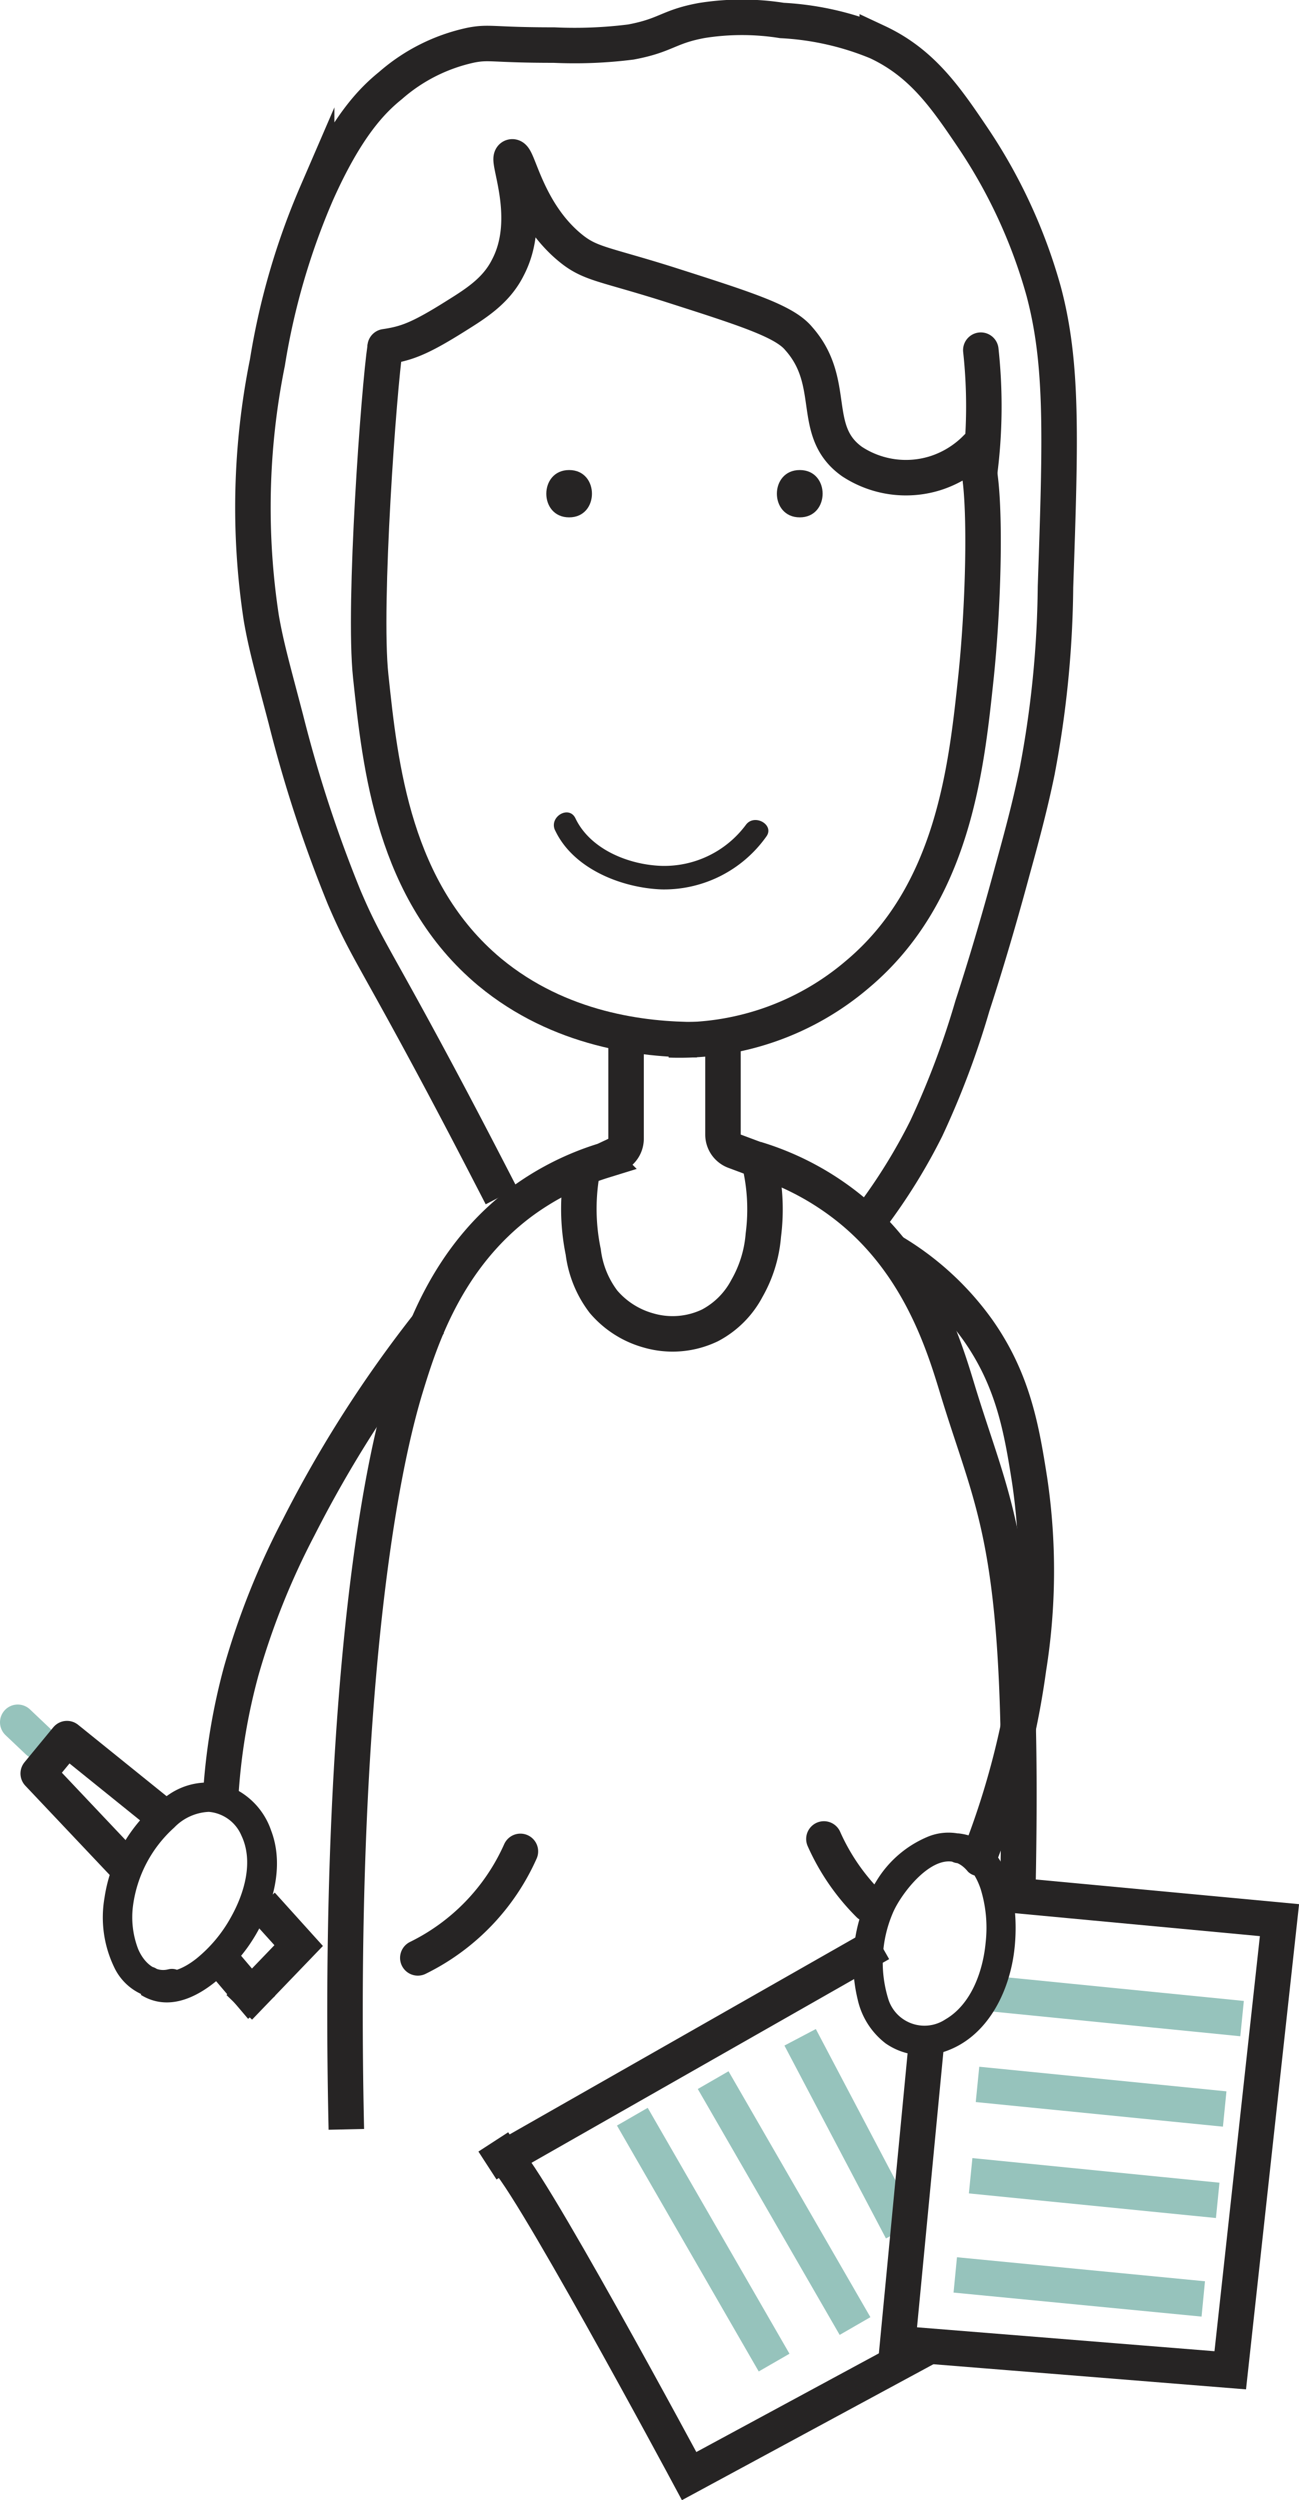 <?xml version="1.0" encoding="UTF-8"?> <svg xmlns="http://www.w3.org/2000/svg" viewBox="0 0 109.78 211.26"> <defs> <style>.cls-1,.cls-2,.cls-4{fill:#262424;}.cls-1,.cls-2{stroke:#96c3bc;}.cls-1,.cls-2,.cls-3,.cls-6{stroke-miterlimit:10;}.cls-1,.cls-2,.cls-3,.cls-5,.cls-6,.cls-7{stroke-width:3px;}.cls-2,.cls-5,.cls-6{stroke-linecap:round;}.cls-3,.cls-5,.cls-6,.cls-7{fill:none;stroke:#262424;}.cls-5,.cls-7{stroke-linejoin:round;}</style> </defs> <title>Ресурс 13</title> <g id="Слой_2" data-name="Слой 2"> <g id="Слой_5" data-name="Слой 5"> <line class="cls-1" x1="84.09" y1="168.5" x2="104.97" y2="170.58"></line> <line class="cls-2" x1="1.5" y1="145.54" x2="3.23" y2="147.18"></line> <line class="cls-1" x1="67.62" y1="172.16" x2="76.2" y2="188.46"></line> <path class="cls-3" d="M32.55,29.34c-.52,3.41-1.87,21.73-1.22,27.8.81,7.65,1.93,18.22,10.05,25,5.91,4.9,13,5.73,17.51,5.72"></path> <path class="cls-3" d="M82.78,40c.52,3.41.33,11.26-.31,17.33-.81,7.64-1.93,18.22-10,25a23.16,23.16,0,0,1-15.91,5.54"></path> <path class="cls-4" d="M48.1,43.72c2.57,0,2.57-4,0-4s-2.58,4,0,4Z"></path> <path class="cls-4" d="M46.91,70.16c1.52,3.25,5.6,4.87,9,5a10.6,10.6,0,0,0,8.84-4.45c.76-1-1-2-1.72-1a8.59,8.59,0,0,1-7.12,3.46c-2.75-.09-6-1.37-7.27-4-.54-1.17-2.27-.15-1.73,1Z"></path> <path class="cls-4" d="M67.59,43.72c2.57,0,2.58-4,0-4s-2.58,4,0,4Z"></path> <path class="cls-3" d="M52.91,87.82v8.41a1.52,1.52,0,0,1-.86,1.36l-.87.41-.19.08a23.31,23.31,0,0,0-6.84,3.43c-6.42,4.73-8.63,11.68-9.88,15.78-3.27,10.79-5.67,32.85-5,62.65"></path> <path class="cls-3" d="M61.1,87.82v8.07a1.5,1.5,0,0,0,1,1.4L64,98l.08,0A23.46,23.46,0,0,1,71,101.51c6.43,4.73,8.64,11.68,9.88,15.78,3.27,10.79,5.76,13.09,5.13,42.89"></path> <path class="cls-3" d="M49.29,98.52a18,18,0,0,0,0,7.27A8.7,8.7,0,0,0,51,110a7.69,7.69,0,0,0,3.81,2.43A7.3,7.3,0,0,0,60,112a7.45,7.45,0,0,0,3.12-3.12,10.76,10.76,0,0,0,1.39-4.5,17,17,0,0,0-.35-6.24"></path> <path class="cls-5" d="M35.31,165.45a18.32,18.32,0,0,0,8.67-9"></path> <path class="cls-5" d="M73.44,160.94a18.35,18.35,0,0,1-3.81-5.54"></path> <path class="cls-3" d="M82.65,157.2A68.8,68.8,0,0,0,86.92,141a52.13,52.13,0,0,0,.1-15.88c-.68-4.34-1.38-8.47-4.38-12.73a23.79,23.79,0,0,0-7.19-6.61"></path> <path class="cls-3" d="M18.66,151.6a52.07,52.07,0,0,1,1.73-10.4,63.94,63.94,0,0,1,4.85-12.13,103.22,103.22,0,0,1,11.1-17.33"></path> <path class="cls-6" d="M82.89,29.59A43.94,43.94,0,0,1,82.78,40l-.34-2.08A8.42,8.42,0,0,1,79,40,8.3,8.3,0,0,1,72,39c-3.6-2.57-1.17-6.65-4.51-10.4C66.27,27.13,63,26.1,56.44,24c-5.57-1.75-6.6-1.68-8.32-3.12-3.65-3.05-4.34-7.78-4.85-7.62s1.83,5.2-.35,9.35c-1,2-2.76,3.07-4.5,4.16-3,1.88-4.11,2.27-5.87,2.53"></path> <path class="cls-3" d="M73.6,102.9a48.2,48.2,0,0,0,4.68-7.54A71.92,71.92,0,0,0,82.18,85c.44-1.35,1.78-5.5,3.38-11.44,1-3.61,1.56-5.82,2.08-8.32A87,87,0,0,0,89.2,49.61c.43-12.57.64-18.85-1-25a44.67,44.67,0,0,0-6-13c-2.32-3.44-4.3-6.3-8.06-8.06a24.38,24.38,0,0,0-8.06-1.82,21.57,21.57,0,0,0-6.76,0c-2.85.52-3,1.26-6,1.82a37.85,37.85,0,0,1-6.5.26c-5.23,0-5.42-.3-7,0A15.12,15.12,0,0,0,33,7.23c-1.57,1.27-3.72,3.45-6.24,9.1a59.91,59.91,0,0,0-4.16,14.3,61.93,61.93,0,0,0-.52,21.58c.41,2.39,1,4.45,2.08,8.57a112.36,112.36,0,0,0,4.94,15.08c1.71,4,2.41,4.72,7.28,13.78,2.61,4.85,4.66,8.85,6,11.44"></path> <path class="cls-4" d="M11.91,168.58c3.37,2.07,7.09-1.38,9-4,1.95-2.73,3.26-6.62,2-9.9a6.13,6.13,0,0,0-3.85-3.84,5.74,5.74,0,0,0-4.82.83,12.88,12.88,0,0,0-5.41,8.71,9.7,9.7,0,0,0,.81,5.84,4.68,4.68,0,0,0,5.23,2.61c1.56-.38.9-2.79-.66-2.41-1.2.3-2.12-.72-2.54-1.73a7.5,7.5,0,0,1-.43-3.64,10.78,10.78,0,0,1,3.48-6.61,4.32,4.32,0,0,1,2.93-1.33,3.29,3.29,0,0,1,2.75,2c1.06,2.22.23,4.94-.91,6.95a11.85,11.85,0,0,1-2.89,3.45c-.9.71-2.31,1.52-3.42.83a1.25,1.25,0,0,0-1.26,2.16Z"></path> <path class="cls-4" d="M81,157.45c1,.1,1.59,1.34,1.87,2.16a11.13,11.13,0,0,1,.43,4.52c-.22,2.41-1.2,5.24-3.41,6.52a3.2,3.2,0,0,1-4.84-1.79,10.56,10.56,0,0,1,.41-7.22c.8-1.89,4.19-6.17,6.34-3.48a1.25,1.25,0,0,0,1.77-1.77,4.58,4.58,0,0,0-5.25-1.14,9.21,9.21,0,0,0-4.25,3.7,13.15,13.15,0,0,0-1.59,10,6.42,6.42,0,0,0,2.37,3.73,5.56,5.56,0,0,0,4.86.73c3.51-1.11,5.4-4.66,5.94-8.09.57-3.62,0-9.89-4.65-10.39a1.25,1.25,0,0,0-1.25,1.25A1.28,1.28,0,0,0,81,157.45Z"></path> <polyline class="cls-3" points="84.32 160.03 108.13 162.26 103.97 200.3 75.86 198.04 78.31 172.45"></polyline> <path class="cls-3" d="M42.5,182.24c1.25,0,15.74,27,15.74,27l20-10.81"></path> <line class="cls-3" x1="42.81" y1="182.24" x2="74.4" y2="164.25"></line> <line class="cls-1" x1="80.73" y1="192.24" x2="101.69" y2="194.27"></line> <line class="cls-1" x1="82.03" y1="183.86" x2="102.91" y2="185.94"></line> <line class="cls-1" x1="82.61" y1="176.14" x2="103.5" y2="178.22"></line> <line class="cls-1" x1="53.44" y1="178.87" x2="65.42" y2="199.65"></line> <line class="cls-1" x1="60.27" y1="175.78" x2="72.26" y2="196.56"></line> <polyline class="cls-3" points="20.22 169.63 25.24 164.41 22.11 160.94"></polyline> <polyline class="cls-7" points="13.89 153.56 5.66 146.92 3.23 149.87 10.82 157.9"></polyline> <line class="cls-3" x1="18.56" y1="165.45" x2="22.11" y2="169.63"></line> <path class="cls-3" d="M43.22,183.36,41.69,181"></path> </g> </g> </svg> 